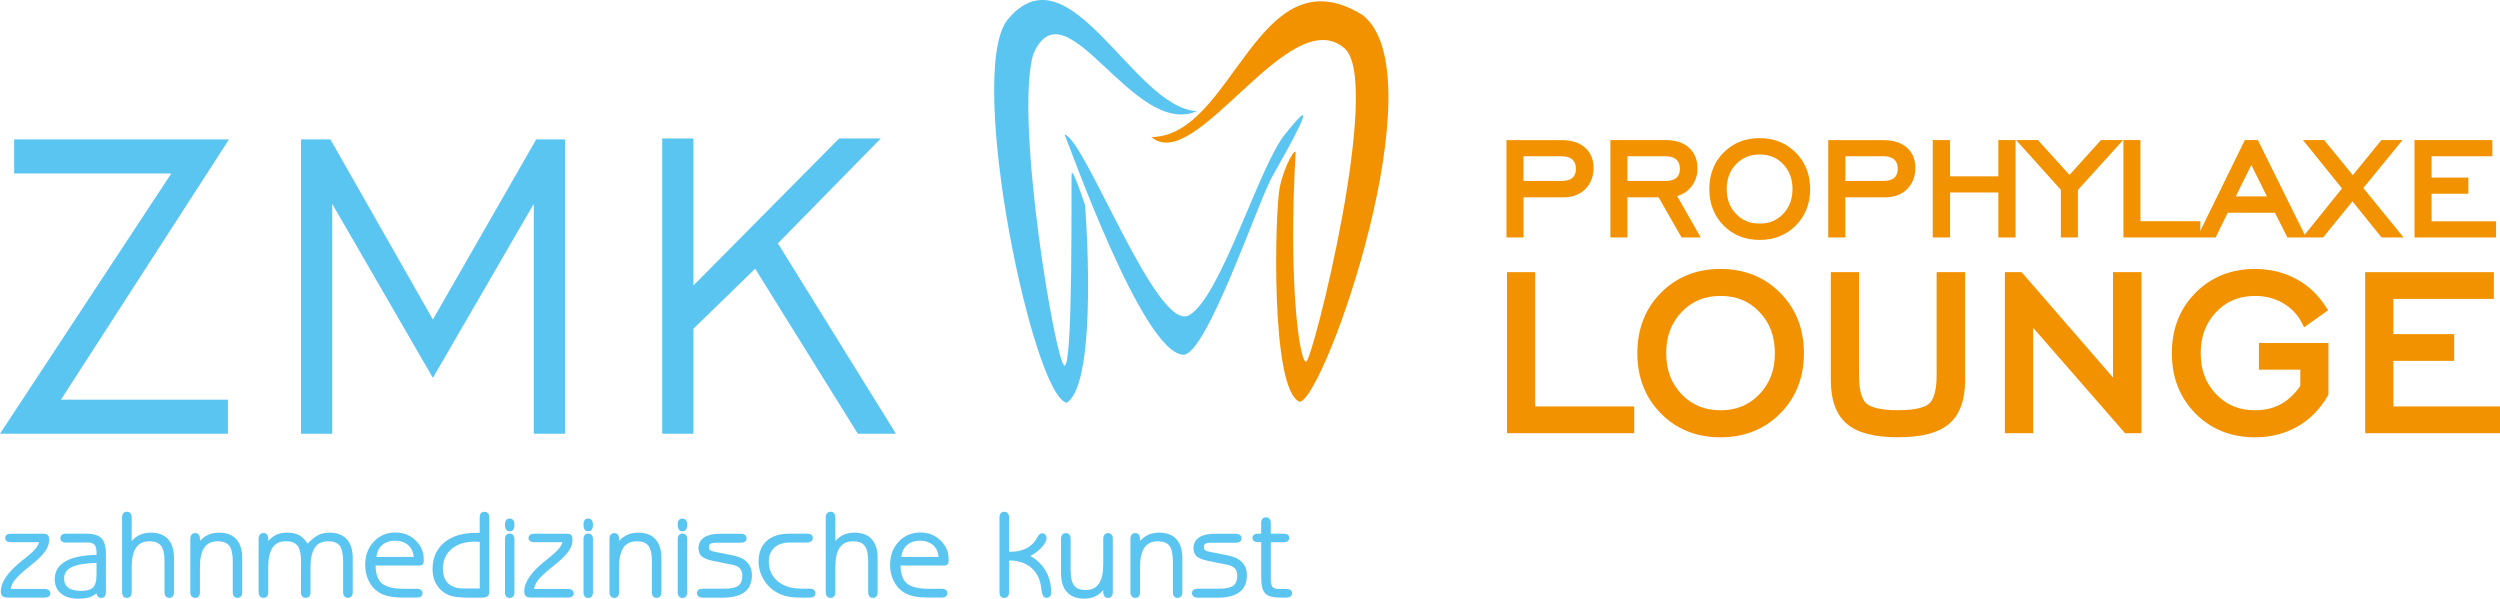 <?xml version="1.0" encoding="UTF-8" standalone="no"?>
<svg
   xmlns:dc="http://purl.org/dc/elements/1.1/"
   xmlns:cc="http://creativecommons.org/ns#"
   xmlns:rdf="http://www.w3.org/1999/02/22-rdf-syntax-ns#"
   xmlns:svg="http://www.w3.org/2000/svg"
   xmlns="http://www.w3.org/2000/svg"
   xmlns:sodipodi="http://sodipodi.sourceforge.net/DTD/sodipodi-0.dtd"
   xmlns:inkscape="http://www.inkscape.org/namespaces/inkscape"
   version="1.1"
   id="Ebene_1"
   x="0px"
   y="0px"
   viewBox="0 0 520.57 124.662"
   xml:space="preserve"
   sodipodi:docname="logo_zmk_prophylaxe_cmyk_2017.svg"
   width="520.57"
   height="124.662"
   inkscape:version="1.0.2 (e86c870879, 2021-01-15)"><defs
   id="defs99" /><sodipodi:namedview
   pagecolor="#ffffff"
   bordercolor="#666666"
   borderopacity="1"
   objecttolerance="10"
   gridtolerance="10"
   guidetolerance="10"
   inkscape:pageopacity="0"
   inkscape:pageshadow="2"
   inkscape:window-width="640"
   inkscape:window-height="480"
   id="namedview97"
   showgrid="false"
   fit-margin-top="0"
   fit-margin-left="0"
   fit-margin-right="0"
   fit-margin-bottom="0"
   inkscape:zoom="0.91104723"
   inkscape:cx="3.1411324"
   inkscape:cy="125.36137"
   inkscape:current-layer="Ebene_1" />
<style
   type="text/css"
   id="style2">
	.st0{fill:#F39200;}
	.st1{fill:#5BC5F2;}
</style>
<g
   id="g34"
   transform="translate(-22.72,-31.509)">
	<path
   class="st0"
   d="m 306.44,34.63 c -21.88,-13.49 -26.87,25.34 -43.95,25.41 9.2,8.03 28.71,-28.38 40.19,-18.48 7.98,6.88 -6.6,64.92 -7.97,65.25 -1.38,0.33 -3.75,-16.28 -2.22,-43.24 0.24,-1.89 -2.31,2.22 -3.29,6.94 -0.98,4.71 -2.04,42.34 4.18,44.67 5.27,-0.84 28.91,-68.24 13.06,-80.55 z"
   id="path4" />
	<path
   class="st0"
   d="m 339.37,80.96 h 0.59 V 80.37 72.6 h 8.32 c 1.88,0 3.4,-0.58 4.54,-1.71 1.14,-1.14 1.72,-2.64 1.72,-4.45 0,-1.77 -0.61,-3.2 -1.81,-4.23 -1.17,-1.01 -2.78,-1.52 -4.77,-1.52 H 337 336.41 v 0.59 19.09 0.59 H 337 Z m 0.59,-16.91 h 7.97 c 0.96,0 1.71,0.23 2.21,0.69 0.5,0.45 0.73,1.07 0.73,1.91 0,0.85 -0.23,1.47 -0.72,1.89 -0.51,0.43 -1.29,0.65 -2.34,0.65 h -7.86 v -5.14 z"
   id="path6" />
	<path
   class="st0"
   d="m 361.01,80.96 h 0.59 V 80.37 72.6 h 6.49 l 4.61,8.06 0.17,0.3 h 0.34 2.63 1.02 l -0.5,-0.89 -4.4,-7.73 c 1.13,-0.34 2.09,-0.94 2.84,-1.83 0.91,-1.09 1.38,-2.41 1.38,-3.93 0,-1.83 -0.6,-3.29 -1.79,-4.34 -1.17,-1.04 -2.77,-1.56 -4.78,-1.56 h -10.97 -0.59 v 0.59 19.09 0.59 h 0.59 2.37 z m 0.59,-16.91 h 7.98 c 0.96,0 1.71,0.23 2.21,0.69 0.49,0.45 0.73,1.07 0.73,1.91 0,0.85 -0.24,1.47 -0.73,1.89 -0.5,0.43 -1.29,0.65 -2.34,0.65 h -7.85 z"
   id="path8" />
	<path
   class="st0"
   d="m 389.11,60.27 c -3,0 -5.51,1.01 -7.49,3 -1.97,2 -2.97,4.55 -2.97,7.61 0,3.04 1,5.6 2.97,7.59 1.97,1.99 4.49,3 7.5,3 3.03,0 5.56,-1.01 7.54,-3 1.98,-1.99 2.98,-4.54 2.98,-7.59 0,-3.05 -1,-5.6 -2.99,-7.6 -2,-1.99 -4.53,-3.01 -7.54,-3.01 z m 4.91,15.78 c -1.3,1.36 -2.9,2.02 -4.9,2.02 -2,0 -3.6,-0.66 -4.9,-2.02 -1.31,-1.36 -1.95,-3.06 -1.95,-5.17 0,-2.11 0.64,-3.81 1.95,-5.18 1.3,-1.36 2.9,-2.02 4.9,-2.02 2.01,0 3.61,0.65 4.91,2.01 1.3,1.37 1.94,3.07 1.94,5.19 -0.01,2.11 -0.64,3.81 -1.95,5.17 z"
   id="path10" />
	<path
   class="st0"
   d="m 406.38,80.96 h 0.59 V 80.37 72.6 h 8.32 c 1.87,0 3.4,-0.58 4.54,-1.71 1.14,-1.14 1.72,-2.64 1.72,-4.45 0,-1.77 -0.61,-3.2 -1.81,-4.23 -1.17,-1.01 -2.78,-1.52 -4.77,-1.52 H 404 403.41 v 0.59 19.09 0.59 H 404 Z m 0.6,-16.91 h 7.97 c 0.96,0 1.71,0.23 2.21,0.69 0.49,0.45 0.73,1.07 0.73,1.91 0,0.85 -0.24,1.47 -0.72,1.89 -0.5,0.43 -1.29,0.65 -2.34,0.65 h -7.85 z"
   id="path12" />
	<polygon
   class="st0"
   points="442.42,61.27 442.42,60.68 441.82,60.68 439.42,60.68 438.83,60.68 438.83,61.27 438.83,68.23 428.77,68.23 428.77,61.27 428.77,60.68 428.17,60.68 425.77,60.68 425.17,60.68 425.17,61.27 425.17,80.37 425.17,80.96 425.77,80.96 428.17,80.96 428.77,80.96 428.77,80.37 428.77,71.59 438.83,71.59 438.83,80.37 438.83,80.96 439.42,80.96 441.82,80.96 442.42,80.96 442.42,80.37 "
   id="polygon14" />
	<polygon
   class="st0"
   points="451.85,80.96 452.44,80.96 454.81,80.96 455.4,80.96 455.4,80.37 455.4,71.06 463.91,61.67 464.8,60.68 463.46,60.68 460.46,60.68 460.19,60.68 460.01,60.88 453.65,67.93 447.26,60.88 447.09,60.68 446.83,60.68 443.86,60.68 442.53,60.68 443.42,61.66 451.85,71.03 451.85,80.37 "
   id="polygon16" />
	<path
   class="st0"
   d="m 518.64,80.96 h 0.29 3.04 1.25 l -0.79,-0.97 -7.6,-9.33 7.38,-9.02 0.79,-0.97 h -1.25 -2.87 -0.28 l -0.18,0.22 -5.78,7.09 -5.79,-7.09 -0.18,-0.22 h -0.28 -2.9 -1.24 l 0.78,0.96 7.36,9.12 -7.46,9.25 -0.31,0.38 -0.13,-0.27 -9.46,-19.11 -0.16,-0.33 h -0.37 -1.97 -0.37 L 490,61 480.89,79.58 v -1.41 -0.6 h -0.59 -11.88 v -16.3 -0.59 h -0.59 -2.37 -0.59 v 0.59 19.09 0.59 h 0.59 14.76 0.08 0.59 0.28 2.54 0.37 l 0.16,-0.33 2.36,-4.81 h 9.83 l 2.43,4.82 0.16,0.33 h 0.36 2.58 0.19 0.77 0.47 2.78 0.28 l 0.18,-0.22 5.94,-7.3 5.89,7.3 z m -30.37,-8.55 3.24,-6.54 3.26,6.54 z"
   id="path18" />
	<polygon
   class="st0"
   points="542.47,80.37 542.47,78.18 542.47,77.59 541.89,77.59 529.04,77.59 529.04,71.85 536.11,71.85 536.7,71.85 536.7,71.26 536.7,69.08 536.7,68.49 536.11,68.49 529.04,68.49 529.04,64.05 541.11,64.05 541.7,64.05 541.7,63.45 541.7,61.27 541.7,60.68 541.11,60.68 526.08,60.68 525.49,60.68 525.49,61.27 525.49,80.37 525.49,80.96 526.08,80.96 541.89,80.96 542.47,80.96 "
   id="polygon20" />
	<polygon
   class="st0"
   points="342.39,88.18 341.42,88.18 337.5,88.18 336.52,88.18 336.52,89.16 336.52,120.73 336.52,121.71 337.5,121.71 362.04,121.71 363.01,121.71 363.01,120.73 363.01,117.12 363.01,116.14 362.04,116.14 342.39,116.14 342.39,89.16 "
   id="polygon22" />
	<path
   class="st0"
   d="m 380.96,87.51 c -4.96,0 -9.12,1.67 -12.39,4.97 -3.26,3.29 -4.91,7.52 -4.91,12.57 0,5.03 1.65,9.26 4.9,12.55 3.25,3.29 7.42,4.97 12.4,4.97 4.99,0 9.19,-1.67 12.46,-4.97 3.27,-3.29 4.93,-7.52 4.93,-12.55 0,-5.04 -1.66,-9.26 -4.94,-12.56 -3.28,-3.31 -7.47,-4.98 -12.45,-4.98 z m 8.12,26.09 c -2.15,2.24 -4.8,3.34 -8.1,3.34 -3.3,0 -5.95,-1.1 -8.1,-3.34 -2.16,-2.26 -3.21,-5.06 -3.21,-8.55 0,-3.49 1.05,-6.3 3.21,-8.57 2.15,-2.25 4.81,-3.35 8.1,-3.35 3.32,0 5.97,1.09 8.11,3.34 2.16,2.26 3.21,5.07 3.21,8.58 0,3.49 -1.05,6.29 -3.22,8.55 z"
   id="path24" />
	<path
   class="st0"
   d="m 426.96,88.18 h -0.98 v 0.98 20.47 c 0,2.94 -0.53,4.98 -1.51,5.88 -0.71,0.65 -2.41,1.42 -6.56,1.42 -4.14,0 -5.86,-0.78 -6.57,-1.42 -1,-0.9 -1.52,-2.94 -1.52,-5.88 V 89.16 88.18 h -0.98 -3.92 -0.97 v 0.98 21.53 c 0,4.18 1.14,7.24 3.38,9.11 2.22,1.86 5.69,2.76 10.6,2.76 4.91,0 8.37,-0.9 10.6,-2.76 2.24,-1.87 3.38,-4.94 3.38,-9.11 V 89.16 88.18 h -0.98 z"
   id="path26" />
	<polygon
   class="st0"
   points="462.71,89.16 462.71,110.12 443.97,88.51 443.68,88.18 443.23,88.18 441.17,88.18 440.19,88.18 440.19,89.16 440.19,120.73 440.19,121.71 441.17,121.71 445.09,121.71 446.07,121.71 446.07,120.73 446.07,99.75 464.92,121.37 465.21,121.71 465.66,121.71 467.67,121.71 468.64,121.71 468.64,120.73 468.64,89.16 468.64,88.18 467.67,88.18 463.69,88.18 462.71,88.18 "
   id="polygon28" />
	<path
   class="st0"
   d="m 494.07,102.92 h -0.98 v 0.98 3.61 0.98 h 0.98 7.64 v 3.37 c -1.14,1.64 -2.46,2.92 -3.97,3.76 -1.57,0.88 -3.4,1.32 -5.44,1.32 -3.3,0 -5.95,-1.1 -8.11,-3.34 -2.17,-2.26 -3.22,-5.06 -3.22,-8.55 0,-3.49 1.06,-6.3 3.22,-8.57 2.15,-2.25 4.81,-3.35 8.11,-3.35 2.12,0 4.07,0.5 5.78,1.48 1.69,0.98 3.02,2.33 3.91,4.06 l 0.52,0.99 0.91,-0.65 3.31,-2.35 0.76,-0.54 -0.5,-0.79 c -1.59,-2.49 -3.69,-4.44 -6.24,-5.79 -2.54,-1.35 -5.39,-2.03 -8.45,-2.03 -4.97,0 -9.14,1.67 -12.41,4.97 -3.27,3.29 -4.93,7.52 -4.93,12.57 0,5.03 1.65,9.26 4.9,12.55 3.26,3.29 7.44,4.97 12.42,4.97 3.27,0 6.24,-0.76 8.84,-2.24 2.59,-1.48 4.72,-3.64 6.32,-6.41 l 0.13,-0.24 v -0.26 -9.51 -0.98 h -0.98 -12.52 z"
   id="path30" />
	<polygon
   class="st0"
   points="521.08,106.65 532.77,106.65 533.75,106.65 533.75,105.68 533.75,102.07 533.75,101.09 532.77,101.09 521.08,101.09 521.08,93.75 541.03,93.75 542.01,93.75 542.01,92.77 542.01,89.16 542.01,88.18 541.03,88.18 516.19,88.18 515.21,88.18 515.21,89.16 515.21,120.73 515.21,121.71 516.19,121.71 542.31,121.71 543.29,121.71 543.29,120.73 543.29,117.12 543.29,116.14 542.31,116.14 521.08,116.14 "
   id="polygon32" />
</g>
<g
   id="g94"
   transform="translate(-22.72,-31.509)">
	<path
   class="st1"
   d="m 244.87,115.38 c 6.69,-4.45 3.8,-41.12 3.8,-41.12 0,0 -2.68,-8.15 -2.81,-6.55 -0.12,1.59 0.34,40.16 -1.48,39.93 -1.81,-0.23 -10.44,-51.18 -6.52,-64.8 6.63,-15.57 20.81,17.64 34.1,11.81 -13.3,-0.63 -26.71,-35.03 -39.63,-18.79 -8.36,11.82 5.49,78.23 12.54,79.52 z"
   id="path36" />
	<path
   class="st1"
   d="m 290.62,59.08 c -5.43,5.98 -13.54,34.21 -20.28,38.06 -6.73,3.84 -21.73,-36.87 -25.96,-37.63 0.94,1.94 16.14,45.33 24.69,45.87 4.85,0.31 15.9,-32.67 18.61,-37.16 3.83,-6.83 10.53,-18.67 2.94,-9.14 z"
   id="path38" />
	<polygon
   class="st1"
   points="35.41,114.73 70.41,60.53 25.67,60.53 25.67,67.63 58.39,67.63 22.72,121.82 70.18,121.82 70.18,114.73 "
   id="polygon40" />
	<polygon
   class="st1"
   points="133.87,73.96 133.87,121.82 140.38,121.82 140.38,60.53 134.38,60.53 112.86,98.04 91.52,60.53 85.4,60.53 85.4,121.82 91.9,121.82 91.9,73.96 112.86,110.19 "
   id="polygon42" />
	<polygon
   class="st1"
   points="206.13,60.34 197.45,60.34 167.11,90.96 167.11,60.34 160.61,60.34 160.61,121.82 167.11,121.82 167.11,99.96 179.97,87.46 201.34,121.82 209.28,121.82 184.7,82.18 "
   id="polygon44" />
	<path
   class="st1"
   d="m 31.98,154.14 h -7.04 c 0.11,-0.62 0.39,-1.24 0.86,-1.85 0.53,-0.7 1.57,-1.66 3.08,-2.86 0.12,-0.1 0.3,-0.24 0.52,-0.42 2.38,-1.89 3.53,-3.47 3.53,-4.83 v -0.45 c 0,-0.4 -0.1,-0.68 -0.29,-0.85 -0.19,-0.16 -0.49,-0.24 -0.93,-0.24 h -6.69 c -0.36,0 -0.65,0.07 -0.87,0.21 -0.23,0.16 -0.35,0.38 -0.35,0.66 0,0.29 0.12,0.53 0.35,0.69 0.21,0.14 0.5,0.21 0.87,0.21 h 5.83 c -0.13,0.8 -1.06,1.9 -2.81,3.26 0,0 -0.53,0.42 -0.53,0.42 l -0.2,0.16 c -1.46,1.16 -2.57,2.29 -3.29,3.33 -0.74,1.06 -1.12,2.09 -1.12,3.04 0,0.5 0.12,0.84 0.36,1.04 0.23,0.19 0.65,0.28 1.27,0.28 h 7.45 c 0.39,0 0.68,-0.07 0.88,-0.21 0.22,-0.16 0.34,-0.39 0.34,-0.68 0,-0.28 -0.12,-0.52 -0.35,-0.68 -0.21,-0.15 -0.5,-0.23 -0.87,-0.23 z"
   id="path46" />
	<path
   class="st1"
   d="m 40.7,142.64 h -4.26 c -0.36,0 -0.64,0.08 -0.84,0.23 -0.21,0.17 -0.32,0.41 -0.32,0.72 0,0.29 0.12,0.52 0.33,0.67 0.2,0.14 0.48,0.22 0.83,0.22 h 4.65 c 0.62,0 1.07,0.17 1.33,0.49 0.27,0.34 0.41,0.93 0.41,1.75 0,0.06 0,0.14 -0.01,0.25 0,0.04 0,0.05 0,0.08 -2.8,0.06 -4.96,0.5 -6.41,1.31 -1.52,0.85 -2.29,2.11 -2.29,3.74 0,1.29 0.44,2.3 1.32,3.01 0.86,0.7 2.09,1.06 3.64,1.06 0.92,0 1.7,-0.1 2.32,-0.31 0.52,-0.17 0.98,-0.46 1.41,-0.8 0.03,0.24 0.1,0.46 0.24,0.62 0.19,0.22 0.44,0.33 0.75,0.33 0.32,0 0.56,-0.11 0.73,-0.32 0.16,-0.2 0.24,-0.49 0.24,-0.86 v -7.94 c 0,-1.6 -0.3,-2.69 -0.93,-3.32 -0.61,-0.61 -1.67,-0.93 -3.14,-0.93 z m 2.11,8.76 c 0,1.15 -0.24,1.97 -0.72,2.44 -0.48,0.47 -1.32,0.71 -2.49,0.71 -1.18,0 -2.08,-0.23 -2.67,-0.67 -0.58,-0.44 -0.86,-1.07 -0.86,-1.93 0,-1.06 0.52,-1.83 1.59,-2.35 1.07,-0.52 2.81,-0.82 5.16,-0.89 v 2.69 z"
   id="path48" />
	<path
   class="st1"
   d="m 54.13,142.42 c -0.9,0 -1.7,0.17 -2.4,0.51 -0.56,0.28 -1.1,0.69 -1.59,1.23 v -4.89 c 0,-0.37 -0.08,-0.66 -0.24,-0.87 -0.17,-0.22 -0.42,-0.33 -0.74,-0.33 -0.33,0 -0.58,0.11 -0.76,0.33 -0.17,0.21 -0.26,0.5 -0.26,0.86 v 15.55 c 0,0.37 0.09,0.66 0.26,0.87 0.18,0.22 0.44,0.32 0.76,0.32 0.32,0 0.57,-0.11 0.74,-0.32 0.16,-0.2 0.24,-0.5 0.24,-0.87 v -5.18 c 0,-1.85 0.31,-3.23 0.93,-4.11 0.61,-0.87 1.52,-1.3 2.78,-1.3 1.11,0 1.91,0.31 2.39,0.92 0.49,0.63 0.74,1.73 0.74,3.27 v 6.4 c 0,0.38 0.08,0.67 0.24,0.87 0.17,0.21 0.42,0.32 0.74,0.32 0.32,0 0.57,-0.11 0.74,-0.32 0.17,-0.2 0.25,-0.5 0.25,-0.87 v -7.12 c 0,-1.7 -0.42,-3.01 -1.24,-3.91 -0.81,-0.9 -2.02,-1.36 -3.58,-1.36 z"
   id="path50" />
	<path
   class="st1"
   d="m 68.34,142.42 c -0.9,0 -1.7,0.17 -2.4,0.51 -0.56,0.28 -1.1,0.69 -1.59,1.23 v -0.42 c 0,-0.38 -0.08,-0.68 -0.24,-0.89 -0.17,-0.23 -0.42,-0.34 -0.74,-0.34 -0.32,0 -0.57,0.11 -0.76,0.33 -0.17,0.21 -0.26,0.51 -0.26,0.89 v 11.08 c 0,0.37 0.09,0.66 0.26,0.87 0.18,0.22 0.44,0.32 0.76,0.32 0.32,0 0.57,-0.11 0.74,-0.32 0.16,-0.2 0.24,-0.5 0.24,-0.87 v -5.18 c 0,-1.85 0.31,-3.23 0.93,-4.11 0.61,-0.87 1.52,-1.3 2.78,-1.3 1.11,0 1.91,0.31 2.39,0.92 0.49,0.63 0.74,1.73 0.74,3.27 v 6.4 c 0,0.38 0.08,0.67 0.24,0.87 0.17,0.21 0.42,0.32 0.74,0.32 0.32,0 0.57,-0.11 0.74,-0.32 0.17,-0.2 0.25,-0.5 0.25,-0.87 v -7.12 c 0,-1.7 -0.42,-3.01 -1.24,-3.91 -0.81,-0.9 -2.02,-1.36 -3.58,-1.36 z"
   id="path52" />
	<path
   class="st1"
   d="m 91.32,142.42 c -0.89,0 -1.69,0.18 -2.38,0.53 -0.64,0.33 -1.37,0.93 -2.18,1.77 -0.46,-0.76 -1.01,-1.34 -1.66,-1.71 -0.7,-0.4 -1.59,-0.6 -2.65,-0.6 -0.86,0 -1.64,0.17 -2.32,0.52 -0.55,0.28 -1.08,0.69 -1.56,1.22 v -0.42 c 0,-0.38 -0.08,-0.68 -0.24,-0.89 -0.17,-0.23 -0.42,-0.34 -0.74,-0.34 -0.32,0 -0.57,0.11 -0.76,0.33 -0.17,0.21 -0.26,0.51 -0.26,0.89 v 11.08 c 0,0.37 0.09,0.66 0.26,0.87 0.18,0.22 0.44,0.32 0.76,0.32 0.32,0 0.57,-0.11 0.74,-0.32 0.16,-0.2 0.24,-0.5 0.24,-0.87 v -5.18 c 0,-1.85 0.31,-3.23 0.93,-4.11 0.61,-0.87 1.52,-1.3 2.78,-1.3 1.11,0 1.91,0.31 2.39,0.93 0.49,0.63 0.74,1.73 0.74,3.26 0,0 -0.03,6.4 -0.03,6.4 0,0.37 0.09,0.66 0.26,0.87 0.18,0.22 0.43,0.32 0.75,0.32 0.32,0 0.57,-0.11 0.74,-0.32 0.17,-0.2 0.25,-0.5 0.25,-0.87 v -5.18 c 0,-1.85 0.31,-3.23 0.92,-4.11 0.6,-0.87 1.51,-1.3 2.77,-1.3 1.1,0 1.9,0.31 2.37,0.92 0.48,0.62 0.73,1.72 0.73,3.27 v 6.4 c 0,0.37 0.09,0.66 0.26,0.87 0.18,0.22 0.44,0.32 0.76,0.32 0.32,0 0.57,-0.11 0.74,-0.32 0.16,-0.2 0.24,-0.5 0.24,-0.87 v -7.12 c 0,-1.69 -0.42,-3 -1.24,-3.91 -0.84,-0.89 -2.05,-1.35 -3.61,-1.35 z"
   id="path54" />
	<path
   class="st1"
   d="m 105.07,142.39 c -1.82,0 -3.35,0.65 -4.53,1.92 -1.18,1.27 -1.78,2.9 -1.78,4.84 0,1.19 0.25,2.3 0.73,3.29 0.49,1 1.16,1.79 2.01,2.34 0.63,0.41 1.37,0.71 2.19,0.89 0.81,0.18 1.9,0.27 3.22,0.27 h 2.56 c 0.39,0 0.68,-0.07 0.89,-0.22 0.22,-0.16 0.34,-0.4 0.34,-0.7 0,-0.29 -0.12,-0.53 -0.34,-0.69 -0.21,-0.15 -0.5,-0.22 -0.88,-0.22 h -2.7 c -2.14,0 -3.67,-0.38 -4.55,-1.14 -0.85,-0.73 -1.28,-1.98 -1.3,-3.7 H 110 c 0.29,0 0.53,-0.08 0.69,-0.22 0.17,-0.16 0.26,-0.37 0.26,-0.65 v -0.49 c 0,-1.51 -0.58,-2.82 -1.71,-3.89 -1.13,-1.09 -2.54,-1.63 -4.17,-1.63 z m -3.97,5.09 c 0.1,-1 0.47,-1.81 1.12,-2.41 0.7,-0.64 1.63,-0.97 2.76,-0.97 1.15,0 2.09,0.33 2.79,0.97 0.65,0.6 1.01,1.41 1.1,2.41 z"
   id="path56" />
	<path
   class="st1"
   d="m 123.58,138.08 c -0.32,0 -0.57,0.11 -0.74,0.33 -0.16,0.2 -0.24,0.5 -0.24,0.87 v 3.19 c -0.07,0 -0.14,-0.01 -0.2,-0.01 h -0.59 c -2.77,0 -4.98,0.68 -6.59,2.02 -1.61,1.35 -2.43,3.2 -2.43,5.5 0,1.05 0.2,2 0.6,2.83 0.4,0.83 1,1.54 1.79,2.09 0.53,0.38 1.2,0.66 2,0.82 0.78,0.16 1.92,0.24 3.39,0.24 h 2.19 c 0.68,0 1.14,-0.08 1.4,-0.24 0.29,-0.18 0.44,-0.51 0.44,-0.99 v -15.45 c 0,-0.38 -0.08,-0.67 -0.24,-0.87 -0.18,-0.22 -0.44,-0.33 -0.78,-0.33 z m -0.98,15.97 h -3.32 c -1.41,0 -2.5,-0.36 -3.23,-1.06 -0.73,-0.7 -1.1,-1.73 -1.1,-3.07 0,-1.69 0.6,-3.07 1.78,-4.08 1.19,-1.02 2.81,-1.54 4.84,-1.54 0.16,0 0.46,0.01 0.91,0.04 0.05,0 0.09,0 0.14,0.01 v 9.7 z"
   id="path58" />
	<path
   class="st1"
   d="m 128.86,139.48 c -0.34,0 -0.59,0.11 -0.76,0.34 -0.16,0.21 -0.23,0.53 -0.23,0.98 0,0.43 0.08,0.75 0.23,0.97 0.17,0.24 0.42,0.37 0.76,0.37 0.34,0 0.59,-0.12 0.76,-0.36 0.15,-0.22 0.22,-0.54 0.22,-0.98 0,-0.42 -0.07,-0.73 -0.23,-0.95 -0.17,-0.24 -0.42,-0.37 -0.75,-0.37 z"
   id="path60" />
	<path
   class="st1"
   d="m 128.86,142.61 c -0.32,0 -0.57,0.11 -0.74,0.32 -0.17,0.2 -0.25,0.49 -0.25,0.87 v 11.02 c 0,0.38 0.08,0.67 0.25,0.88 0.17,0.21 0.42,0.32 0.74,0.32 0.32,0 0.57,-0.11 0.74,-0.32 0.16,-0.2 0.24,-0.49 0.24,-0.87 V 143.8 c 0,-0.38 -0.08,-0.67 -0.24,-0.87 -0.18,-0.21 -0.42,-0.32 -0.74,-0.32 z"
   id="path62" />
	<path
   class="st1"
   d="m 140.96,154.14 h -7.04 c 0.11,-0.62 0.39,-1.24 0.86,-1.85 0.53,-0.7 1.57,-1.66 3.08,-2.86 0.12,-0.1 0.3,-0.24 0.52,-0.42 2.38,-1.89 3.53,-3.47 3.53,-4.83 v -0.45 c 0,-0.4 -0.1,-0.68 -0.29,-0.85 -0.19,-0.16 -0.49,-0.24 -0.93,-0.24 H 134 c -0.36,0 -0.65,0.07 -0.87,0.21 -0.23,0.16 -0.35,0.38 -0.35,0.66 0,0.29 0.12,0.53 0.35,0.69 0.21,0.14 0.5,0.21 0.87,0.21 h 5.83 c -0.13,0.8 -1.06,1.9 -2.81,3.26 0,0 -0.53,0.42 -0.53,0.42 l -0.2,0.16 c -1.46,1.16 -2.57,2.29 -3.29,3.33 -0.74,1.06 -1.12,2.09 -1.12,3.04 0,0.5 0.12,0.84 0.36,1.04 0.23,0.19 0.65,0.28 1.27,0.28 h 7.45 c 0.39,0 0.68,-0.07 0.88,-0.21 0.22,-0.16 0.34,-0.39 0.34,-0.68 0,-0.28 -0.12,-0.52 -0.35,-0.68 -0.21,-0.15 -0.5,-0.23 -0.87,-0.23 z"
   id="path64" />
	<path
   class="st1"
   d="m 145.21,139.48 c -0.34,0 -0.59,0.11 -0.76,0.34 -0.16,0.21 -0.23,0.53 -0.23,0.98 0,0.43 0.08,0.75 0.23,0.97 0.17,0.24 0.42,0.37 0.76,0.37 0.34,0 0.59,-0.12 0.76,-0.36 0.15,-0.22 0.22,-0.54 0.22,-0.98 0,-0.42 -0.07,-0.73 -0.23,-0.95 -0.16,-0.24 -0.42,-0.37 -0.75,-0.37 z"
   id="path66" />
	<path
   class="st1"
   d="m 145.21,142.61 c -0.32,0 -0.57,0.11 -0.74,0.32 -0.17,0.2 -0.25,0.49 -0.25,0.87 v 11.02 c 0,0.38 0.08,0.67 0.25,0.88 0.17,0.21 0.42,0.32 0.74,0.32 0.32,0 0.57,-0.11 0.74,-0.32 0.16,-0.2 0.24,-0.49 0.24,-0.87 V 143.8 c 0,-0.38 -0.08,-0.67 -0.24,-0.87 -0.17,-0.21 -0.42,-0.32 -0.74,-0.32 z"
   id="path68" />
	<path
   class="st1"
   d="m 155.62,142.42 c -0.9,0 -1.7,0.17 -2.4,0.51 -0.56,0.28 -1.1,0.69 -1.59,1.23 v -0.42 c 0,-0.38 -0.08,-0.68 -0.24,-0.89 -0.17,-0.23 -0.42,-0.34 -0.74,-0.34 -0.32,0 -0.57,0.11 -0.76,0.33 -0.17,0.21 -0.26,0.51 -0.26,0.89 v 11.08 c 0,0.37 0.09,0.66 0.26,0.87 0.18,0.22 0.44,0.32 0.76,0.32 0.32,0 0.57,-0.11 0.74,-0.32 0.16,-0.2 0.24,-0.5 0.24,-0.87 v -5.18 c 0,-1.85 0.31,-3.23 0.93,-4.11 0.61,-0.87 1.52,-1.3 2.78,-1.3 1.11,0 1.91,0.31 2.39,0.92 0.49,0.63 0.74,1.73 0.74,3.27 v 6.4 c 0,0.38 0.08,0.67 0.24,0.87 0.17,0.21 0.42,0.32 0.74,0.32 0.32,0 0.57,-0.11 0.74,-0.32 0.17,-0.2 0.25,-0.5 0.25,-0.87 v -7.12 c 0,-1.7 -0.42,-3.01 -1.24,-3.91 -0.82,-0.9 -2.02,-1.36 -3.58,-1.36 z"
   id="path70" />
	<path
   class="st1"
   d="m 164.83,139.48 c -0.34,0 -0.59,0.11 -0.76,0.34 -0.16,0.21 -0.23,0.53 -0.23,0.98 0,0.43 0.08,0.75 0.23,0.97 0.17,0.24 0.42,0.37 0.76,0.37 0.34,0 0.59,-0.12 0.76,-0.36 0.15,-0.22 0.22,-0.54 0.22,-0.98 0,-0.42 -0.07,-0.73 -0.23,-0.95 -0.16,-0.24 -0.42,-0.37 -0.75,-0.37 z"
   id="path72" />
	<path
   class="st1"
   d="m 164.83,142.61 c -0.32,0 -0.57,0.11 -0.74,0.32 -0.17,0.2 -0.25,0.49 -0.25,0.87 v 11.02 c 0,0.38 0.08,0.67 0.25,0.88 0.17,0.21 0.42,0.32 0.74,0.32 0.32,0 0.57,-0.11 0.74,-0.32 0.16,-0.2 0.24,-0.49 0.24,-0.87 V 143.8 c 0,-0.38 -0.08,-0.67 -0.24,-0.87 -0.17,-0.21 -0.42,-0.32 -0.74,-0.32 z"
   id="path74" />
	<path
   class="st1"
   d="m 175.38,147.17 c 0,0 -4.11,-0.82 -4.11,-0.82 -0.34,-0.07 -0.59,-0.19 -0.73,-0.33 -0.13,-0.14 -0.2,-0.34 -0.2,-0.61 0,-0.33 0.1,-0.55 0.31,-0.67 0.24,-0.15 0.69,-0.22 1.35,-0.22 h 4.93 c 0.38,0 0.68,-0.07 0.9,-0.22 0.23,-0.16 0.35,-0.4 0.35,-0.7 0,-0.3 -0.11,-0.54 -0.34,-0.71 -0.21,-0.16 -0.51,-0.24 -0.89,-0.24 h -4.37 c -1.39,0 -2.47,0.25 -3.23,0.75 -0.78,0.52 -1.18,1.27 -1.18,2.24 0,0.73 0.22,1.31 0.66,1.71 0.43,0.4 1.21,0.71 2.37,0.95 l 3.96,0.79 c 0.73,0.14 1.28,0.4 1.63,0.78 0.34,0.37 0.51,0.88 0.51,1.51 0,0.96 -0.27,1.66 -0.81,2.07 -0.55,0.42 -1.53,0.64 -2.91,0.64 h -4.49 c -0.39,0 -0.68,0.07 -0.89,0.22 -0.23,0.16 -0.34,0.4 -0.34,0.7 0,0.3 0.11,0.54 0.33,0.71 0.21,0.16 0.5,0.24 0.87,0.24 h 4.1 c 2.03,0 3.58,-0.39 4.59,-1.15 1.02,-0.78 1.54,-1.96 1.54,-3.51 0,-1.11 -0.33,-2.02 -0.99,-2.7 -0.62,-0.69 -1.61,-1.17 -2.92,-1.43 z"
   id="path76" />
	<path
   class="st1"
   d="m 191.29,154.08 h -1.72 c -2.07,0 -3.73,-0.53 -4.95,-1.57 -1.2,-1.03 -1.81,-2.42 -1.81,-4.11 0,-1.21 0.39,-2.18 1.17,-2.87 0.78,-0.7 1.88,-1.05 3.27,-1.05 h 3.5 c 0.36,0 0.66,-0.08 0.87,-0.24 0.23,-0.17 0.35,-0.41 0.35,-0.7 0,-0.38 -0.18,-0.59 -0.33,-0.69 -0.2,-0.14 -0.49,-0.21 -0.89,-0.21 h -3.83 c -1.93,0 -3.47,0.51 -4.57,1.52 -1.11,1.02 -1.67,2.44 -1.67,4.24 0,1.46 0.42,2.84 1.24,4.08 0.82,1.24 1.93,2.17 3.3,2.76 0.57,0.25 1.19,0.43 1.85,0.54 0.66,0.11 1.57,0.17 2.79,0.17 h 1.42 c 0.38,0 0.68,-0.07 0.89,-0.22 0.23,-0.16 0.35,-0.4 0.35,-0.71 0,-0.3 -0.12,-0.54 -0.36,-0.71 -0.21,-0.15 -0.5,-0.23 -0.87,-0.23 z"
   id="path78" />
	<path
   class="st1"
   d="m 200.65,142.42 c -0.9,0 -1.7,0.17 -2.4,0.51 -0.56,0.28 -1.1,0.69 -1.59,1.23 v -4.89 c 0,-0.37 -0.08,-0.66 -0.24,-0.87 -0.17,-0.22 -0.42,-0.33 -0.74,-0.33 -0.33,0 -0.58,0.11 -0.76,0.33 -0.17,0.21 -0.26,0.5 -0.26,0.86 v 15.55 c 0,0.37 0.09,0.66 0.26,0.87 0.18,0.22 0.43,0.32 0.76,0.32 0.32,0 0.57,-0.11 0.74,-0.32 0.16,-0.2 0.24,-0.5 0.24,-0.87 v -5.18 c 0,-1.85 0.31,-3.23 0.93,-4.11 0.61,-0.87 1.52,-1.3 2.78,-1.3 1.11,0 1.91,0.31 2.39,0.92 0.49,0.63 0.74,1.73 0.74,3.27 v 6.4 c 0,0.38 0.08,0.67 0.24,0.87 0.17,0.21 0.42,0.32 0.74,0.32 0.32,0 0.57,-0.11 0.74,-0.32 0.17,-0.2 0.25,-0.5 0.25,-0.87 v -7.12 c 0,-1.7 -0.42,-3.01 -1.24,-3.91 -0.81,-0.9 -2.02,-1.36 -3.58,-1.36 z"
   id="path80" />
	<path
   class="st1"
   d="m 214.37,142.39 c -1.82,0 -3.35,0.65 -4.53,1.92 -1.18,1.27 -1.78,2.9 -1.78,4.84 0,1.19 0.25,2.3 0.73,3.29 0.49,1 1.16,1.79 2.01,2.34 0.63,0.41 1.37,0.71 2.19,0.89 0.81,0.18 1.9,0.27 3.22,0.27 h 2.56 c 0.39,0 0.68,-0.07 0.89,-0.22 0.22,-0.16 0.34,-0.4 0.34,-0.7 0,-0.29 -0.12,-0.53 -0.34,-0.69 -0.21,-0.15 -0.5,-0.22 -0.88,-0.22 h -2.7 c -2.14,0 -3.67,-0.38 -4.55,-1.14 -0.85,-0.73 -1.28,-1.98 -1.3,-3.7 h 9.07 c 0.29,0 0.53,-0.08 0.69,-0.22 0.17,-0.16 0.26,-0.37 0.26,-0.65 v -0.49 c 0,-1.51 -0.58,-2.82 -1.71,-3.89 -1.13,-1.09 -2.53,-1.63 -4.17,-1.63 z m -3.97,5.09 c 0.1,-1 0.47,-1.81 1.12,-2.41 0.7,-0.64 1.63,-0.97 2.76,-0.97 1.15,0 2.09,0.33 2.79,0.97 0.65,0.6 1.01,1.41 1.1,2.41 z"
   id="path82" />
	<path
   class="st1"
   d="m 237.26,147.29 c 0.92,-0.5 1.71,-1.09 2.33,-1.76 0.71,-0.78 1.06,-1.43 1.06,-1.97 0,-0.29 -0.1,-0.53 -0.29,-0.72 -0.19,-0.19 -0.43,-0.29 -0.7,-0.29 -0.31,0 -0.61,0.27 -0.94,0.85 -0.18,0.31 -0.33,0.57 -0.47,0.75 -0.53,0.73 -1.24,1.3 -2.12,1.68 -0.88,0.39 -1.91,0.58 -3.06,0.58 h -0.23 v -7.14 c 0,-0.36 -0.08,-0.65 -0.25,-0.86 -0.18,-0.22 -0.43,-0.34 -0.76,-0.34 -0.32,0 -0.57,0.11 -0.74,0.33 -0.17,0.21 -0.25,0.5 -0.25,0.87 v 15.55 c 0,0.38 0.08,0.67 0.25,0.87 0.17,0.21 0.42,0.32 0.74,0.32 0.33,0 0.58,-0.11 0.76,-0.33 0.17,-0.21 0.25,-0.5 0.25,-0.87 v -6.59 h 0.05 c 1.52,0 2.84,0.35 3.92,1.04 1.08,0.69 1.86,1.67 2.32,2.91 0.22,0.6 0.38,1.37 0.48,2.27 0.11,1.03 0.46,1.55 1.02,1.55 0.33,0 0.59,-0.11 0.75,-0.32 0.16,-0.2 0.23,-0.49 0.23,-0.88 0,-1.66 -0.42,-3.2 -1.24,-4.57 -0.76,-1.24 -1.82,-2.23 -3.11,-2.93 z"
   id="path84" />
	<path
   class="st1"
   d="m 253.47,142.51 c -0.32,0 -0.57,0.11 -0.76,0.33 -0.17,0.21 -0.26,0.51 -0.26,0.89 v 5.22 c 0,1.85 -0.31,3.23 -0.92,4.11 -0.6,0.87 -1.51,1.3 -2.77,1.3 -1.1,0 -1.9,-0.31 -2.37,-0.92 -0.48,-0.62 -0.73,-1.72 -0.73,-3.27 v -6.44 c 0,-0.38 -0.08,-0.67 -0.25,-0.88 -0.18,-0.22 -0.43,-0.34 -0.74,-0.34 -0.32,0 -0.57,0.11 -0.75,0.33 -0.17,0.21 -0.26,0.51 -0.26,0.88 v 7.18 c 0,1.69 0.42,3.01 1.23,3.9 0.82,0.9 2.03,1.36 3.58,1.36 0.91,0 1.73,-0.18 2.44,-0.54 0.56,-0.28 1.07,-0.7 1.53,-1.23 v 0.4 c 0,0.37 0.09,0.66 0.26,0.88 0.18,0.22 0.44,0.34 0.76,0.34 0.32,0 0.57,-0.11 0.74,-0.34 0.16,-0.21 0.24,-0.5 0.24,-0.88 v -11.06 c 0,-0.38 -0.08,-0.67 -0.24,-0.88 -0.16,-0.22 -0.41,-0.34 -0.73,-0.34 z"
   id="path86" />
	<path
   class="st1"
   d="m 264.09,142.42 c -0.9,0 -1.7,0.17 -2.4,0.51 -0.56,0.28 -1.1,0.69 -1.59,1.23 v -0.42 c 0,-0.38 -0.08,-0.68 -0.24,-0.89 -0.17,-0.23 -0.42,-0.34 -0.74,-0.34 -0.32,0 -0.57,0.11 -0.75,0.33 -0.17,0.21 -0.26,0.51 -0.26,0.89 v 11.08 c 0,0.37 0.09,0.66 0.26,0.87 0.18,0.22 0.44,0.32 0.76,0.32 0.32,0 0.57,-0.11 0.74,-0.32 0.16,-0.2 0.24,-0.5 0.24,-0.87 v -5.18 c 0,-1.85 0.31,-3.23 0.93,-4.11 0.61,-0.87 1.52,-1.3 2.78,-1.3 1.11,0 1.91,0.31 2.39,0.92 0.49,0.63 0.74,1.73 0.74,3.27 v 6.4 c 0,0.38 0.08,0.67 0.24,0.87 0.17,0.21 0.42,0.32 0.74,0.32 0.32,0 0.57,-0.11 0.74,-0.32 0.17,-0.2 0.25,-0.5 0.25,-0.87 v -7.12 c 0,-1.7 -0.42,-3.01 -1.24,-3.91 -0.83,-0.9 -2.04,-1.36 -3.59,-1.36 z"
   id="path88" />
	<path
   class="st1"
   d="m 278.44,147.17 -4.11,-0.82 c -0.34,-0.07 -0.59,-0.19 -0.73,-0.33 -0.13,-0.14 -0.2,-0.34 -0.2,-0.61 0,-0.33 0.1,-0.55 0.31,-0.67 0.24,-0.15 0.69,-0.22 1.35,-0.22 H 280 c 0.38,0 0.68,-0.07 0.9,-0.22 0.24,-0.16 0.35,-0.4 0.35,-0.7 0,-0.3 -0.11,-0.54 -0.34,-0.71 -0.21,-0.16 -0.51,-0.24 -0.89,-0.24 h -4.37 c -1.39,0 -2.47,0.25 -3.23,0.75 -0.78,0.52 -1.18,1.27 -1.18,2.24 0,0.73 0.22,1.31 0.66,1.71 0.43,0.4 1.21,0.71 2.37,0.95 l 3.95,0.79 c 0.73,0.14 1.28,0.4 1.63,0.78 0.34,0.37 0.51,0.88 0.51,1.51 0,0.96 -0.27,1.66 -0.81,2.07 -0.55,0.42 -1.53,0.64 -2.9,0.64 h -4.49 c -0.39,0 -0.68,0.07 -0.89,0.22 -0.23,0.16 -0.34,0.4 -0.34,0.7 0,0.3 0.11,0.54 0.33,0.71 0.21,0.16 0.5,0.24 0.87,0.24 h 4.1 c 2.03,0 3.58,-0.39 4.59,-1.15 1.02,-0.78 1.54,-1.96 1.54,-3.51 0,-1.11 -0.33,-2.02 -0.99,-2.7 -0.63,-0.69 -1.62,-1.17 -2.93,-1.43 z"
   id="path90" />
	<path
   class="st1"
   d="m 290.56,154.14 h -1.57 c -0.61,0 -1.04,-0.14 -1.28,-0.4 -0.24,-0.27 -0.37,-0.8 -0.37,-1.57 v -7.75 h 2.63 c 0.36,0 0.64,-0.07 0.86,-0.22 0.23,-0.16 0.36,-0.39 0.36,-0.68 0,-0.3 -0.12,-0.53 -0.34,-0.68 -0.21,-0.13 -0.49,-0.2 -0.88,-0.2 h -2.63 v -2.2 c 0,-0.37 -0.09,-0.66 -0.26,-0.88 -0.18,-0.22 -0.43,-0.33 -0.75,-0.33 -0.32,0 -0.57,0.11 -0.75,0.33 -0.16,0.21 -0.25,0.5 -0.25,0.87 v 2.2 h -0.59 c -0.37,0 -0.66,0.07 -0.87,0.21 -0.23,0.16 -0.36,0.38 -0.36,0.66 0,0.29 0.12,0.53 0.35,0.69 0.21,0.14 0.5,0.21 0.88,0.21 h 0.59 v 7.21 c 0,1.73 0.27,2.86 0.83,3.45 0.56,0.59 1.58,0.88 3.12,0.88 h 1.27 c 0.38,0 0.67,-0.07 0.87,-0.21 0.23,-0.16 0.35,-0.39 0.35,-0.69 0,-0.28 -0.12,-0.52 -0.35,-0.68 -0.2,-0.14 -0.5,-0.22 -0.86,-0.22 z"
   id="path92" />
</g>
</svg>
